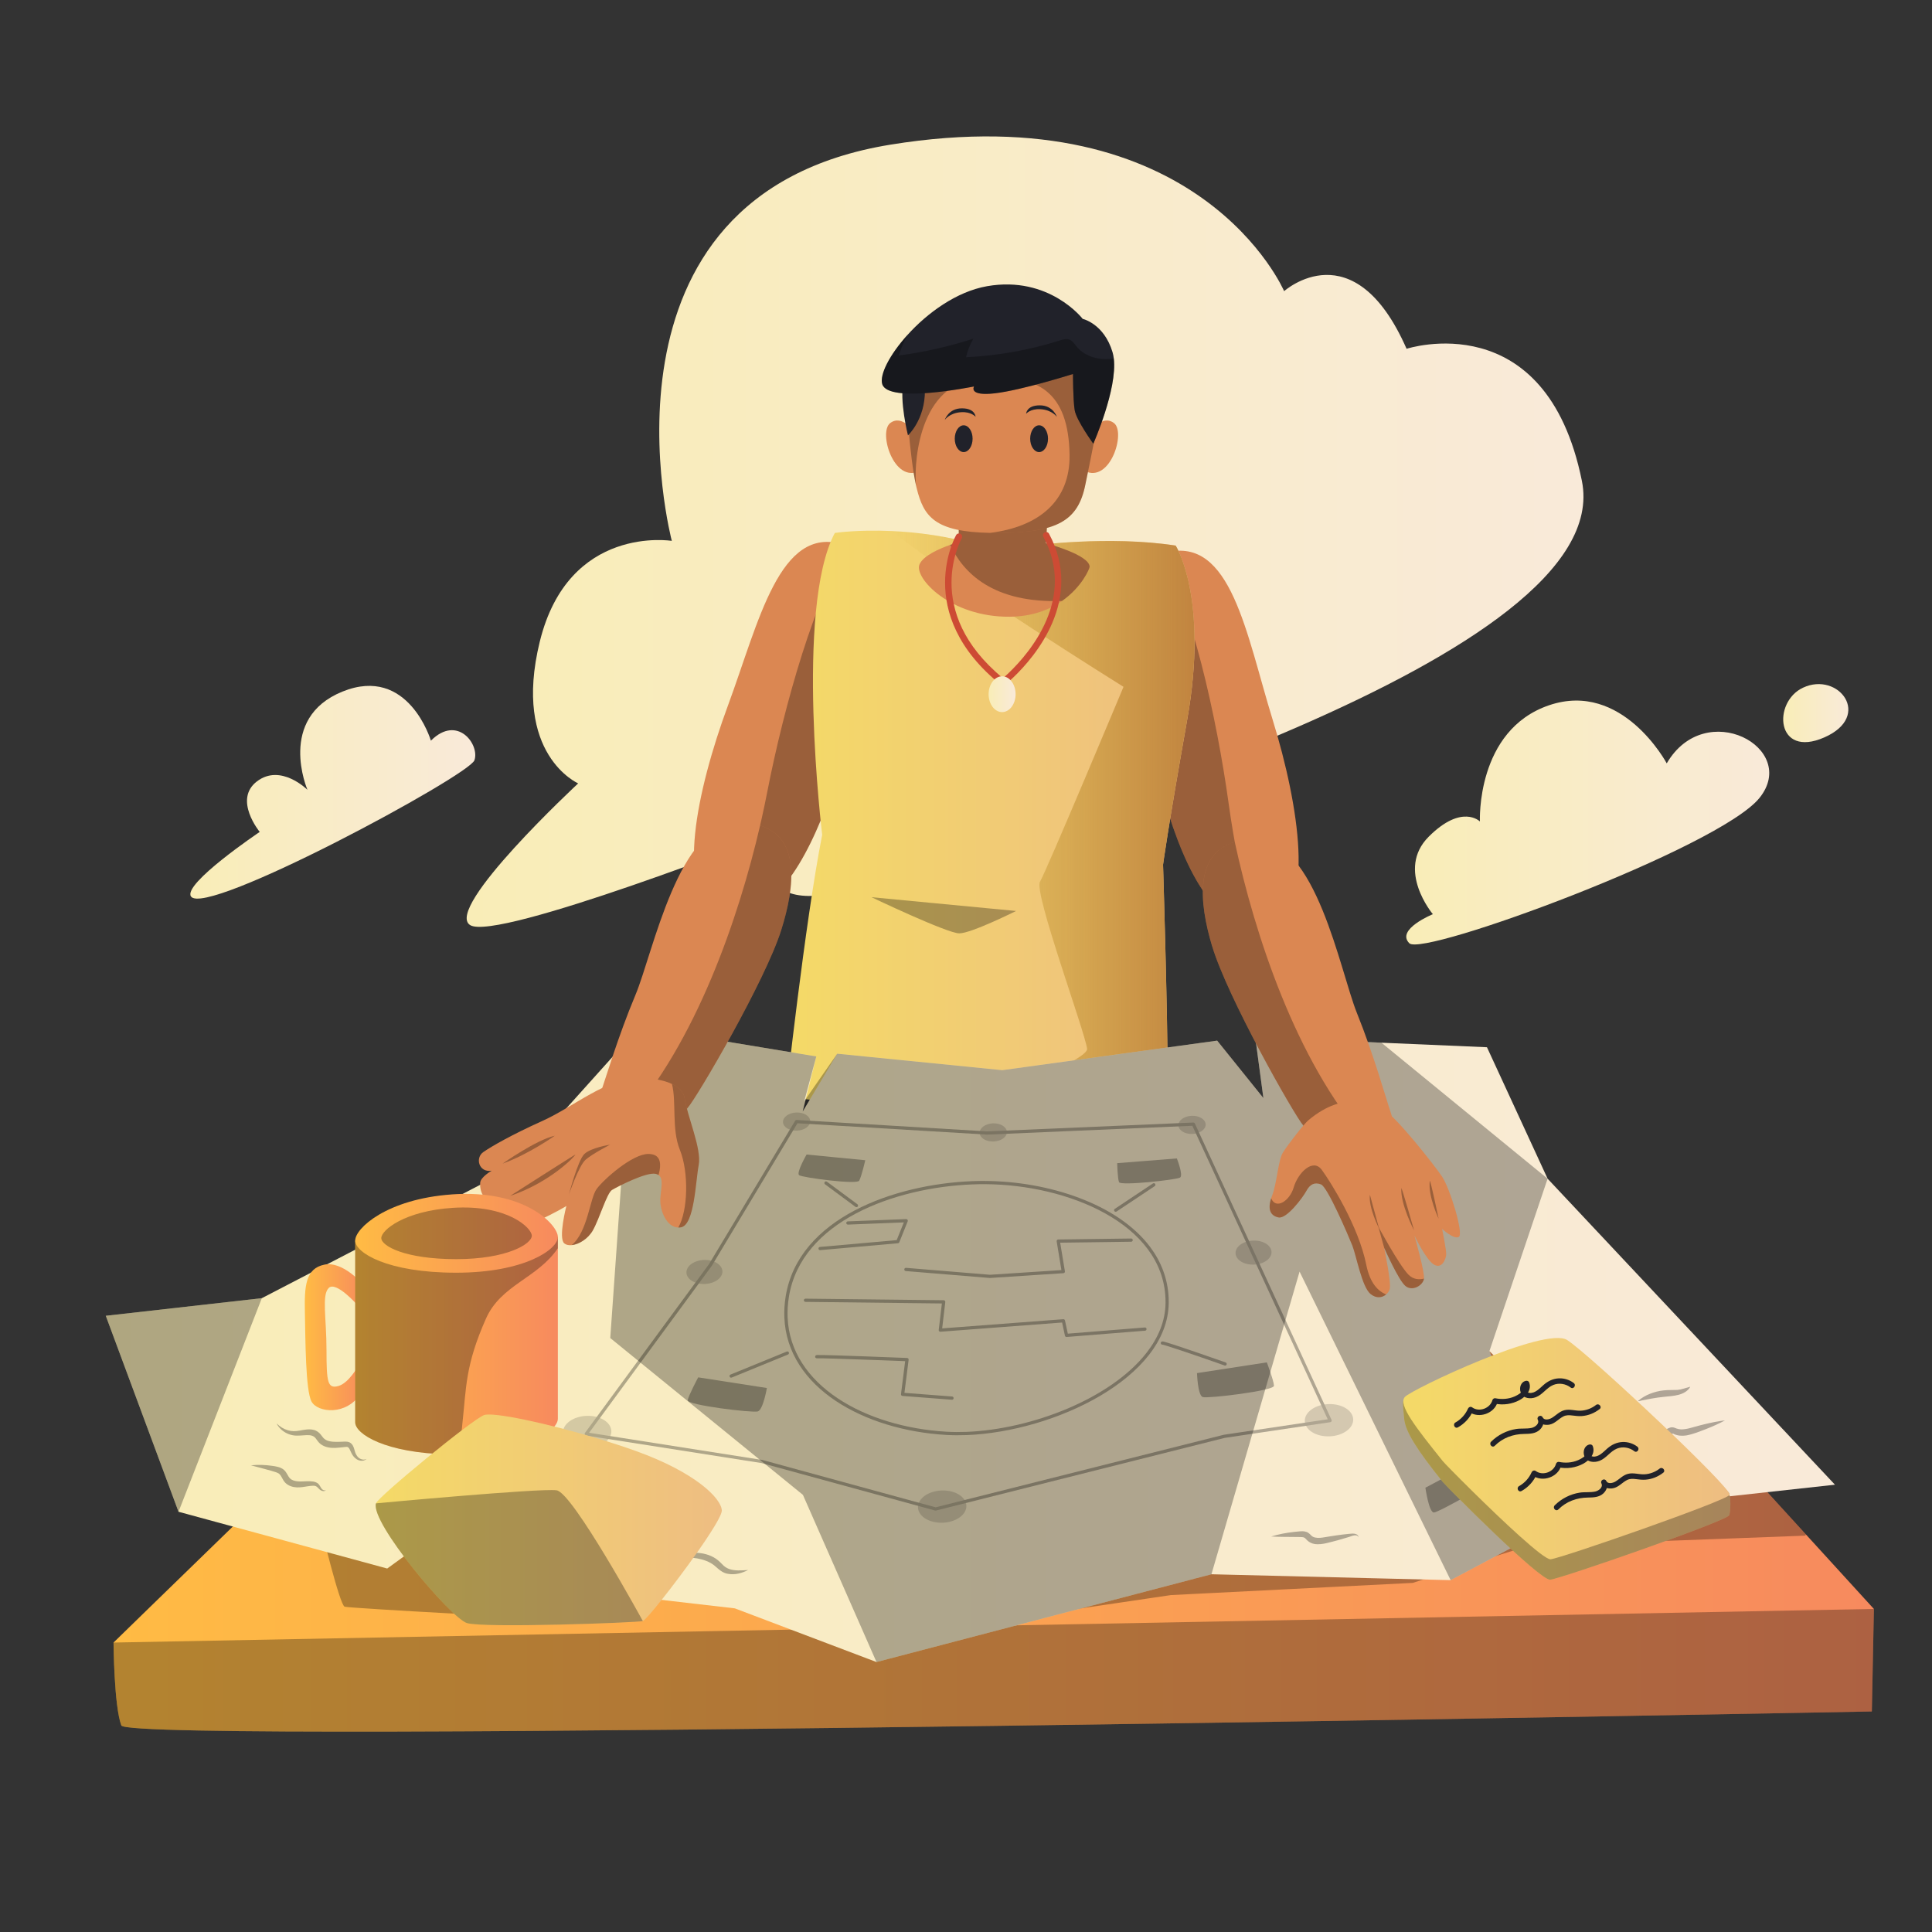 <svg xmlns="http://www.w3.org/2000/svg" fill="none" viewBox="0 0 600 600" height="600" width="600">
<rect x="0" y="0" width="600" height="600" fill="#333333" stroke="none"/>
<path fill="url(#paint0_linear_831_34861)" d="M208.637 167.971C208.637 167.971 180.297 60.591 276.497 44.931C372.697 29.271 398.797 90.421 398.797 90.421C398.797 90.421 420.427 71.031 436.827 108.321C436.827 108.321 480.077 94.151 491.267 149.331C502.457 204.511 319.007 255.971 273.517 273.121C228.027 290.271 239.957 258.951 239.957 258.951C239.957 258.951 154.197 292.511 145.997 287.291C137.797 282.071 179.557 243.291 179.557 243.291C179.557 243.291 159.047 234.341 167.627 199.291C176.577 162.751 208.637 167.971 208.637 167.971Z"></path>
<path fill="#DB8752" d="M258.483 245.37C249.613 270.52 239.882 283.27 228.562 283.27H228.553C226.803 283.27 225.033 282.97 223.202 282.36C209.543 277.81 216.372 245.37 226.042 219.19C235.722 193.02 242.073 162.92 261.893 169.11C262.533 169.31 263.133 169.55 263.693 169.83C279.323 177.69 268.363 217.36 258.483 245.37Z"></path>
<path fill="black" d="M258.483 245.37C249.613 270.52 239.882 283.27 228.562 283.27C232.972 269.8 236.153 256.84 238.243 246.13C243.473 219.19 253.573 183.59 263.693 169.83C279.323 177.69 268.363 217.36 258.483 245.37Z" opacity="0.3"></path>
<path fill="#DB8752" d="M361.429 247.92C368.899 273.52 377.909 286.79 389.219 287.41C390.969 287.51 392.749 287.3 394.609 286.8C408.499 283.01 403.469 250.24 395.249 223.57C387.029 196.91 382.339 166.5 362.209 171.59C361.559 171.75 360.949 171.96 360.369 172.21C344.329 179.2 353.089 219.41 361.409 247.92H361.429Z"></path>
<path fill="black" d="M361.432 247.919C368.902 273.519 377.912 286.789 389.222 287.409C385.562 273.719 383.102 260.599 381.602 249.789C377.862 222.599 369.742 186.499 360.392 172.199C344.352 179.189 353.112 219.399 361.432 247.909V247.919Z" opacity="0.3"></path>
<path fill="url(#paint1_linear_831_34861)" d="M368.677 223.611C362.677 257.411 361.197 268.521 361.197 268.521C361.197 268.521 362.617 314.501 362.617 334.471C362.617 334.471 335.177 346.941 307.727 347.651C303.247 347.771 298.667 347.401 294.137 346.701C270.887 343.131 244.047 340.811 244.047 340.811C244.047 340.811 249.987 286.351 255.337 259.261C255.337 259.261 246.777 189.041 259.257 165.511C259.257 165.511 266.277 164.441 276.907 164.921C284.637 165.261 294.287 166.431 304.517 169.441H320.557C320.557 169.441 344.447 166.231 365.117 169.441C365.117 169.441 375.457 185.481 368.677 223.611Z"></path>
<path fill="url(#paint2_linear_831_34861)" d="M368.676 223.61C362.676 257.41 361.196 268.52 361.196 268.52C361.196 268.52 362.616 314.5 362.616 334.47C362.616 334.47 335.176 346.94 307.726 347.65C303.246 347.77 298.666 347.4 294.136 346.7C313.986 338.83 337.996 328.8 337.606 325.71C336.946 320.39 320.976 277.16 322.976 273.83C324.976 270.51 348.916 213.3 348.916 213.3C348.916 213.3 297.776 181.45 276.906 164.92C284.636 165.26 294.286 166.43 304.516 169.44H320.556C320.556 169.44 344.446 166.23 365.116 169.44C365.116 169.44 375.456 185.48 368.676 223.61Z"></path>
<path fill="black" d="M270.641 278.631C270.641 278.631 294.171 289.861 297.911 289.861C301.651 289.861 315.551 282.911 315.551 282.911L270.641 278.631Z" opacity="0.3"></path>
<path fill="#DB8752" d="M338.392 176.03C338.392 176.58 336.012 182.3 329.822 186.63C325.992 189.31 320.702 191.46 313.612 191.53C295.082 191.71 283.852 179.42 285.542 175.32C286.692 172.54 291.882 170.34 295.112 169.21C296.652 168.67 297.752 168.37 297.752 168.37V156.43H325.552L324.842 168.72C324.842 168.72 338.392 172.29 338.392 176.03Z"></path>
<path fill="black" d="M338.389 176.03C338.389 176.58 336.009 182.3 329.819 186.63C308.239 187.41 299.029 177.72 295.109 169.21C296.649 168.67 297.749 168.37 297.749 168.37V156.43H325.549L324.839 168.72C324.839 168.72 338.389 172.29 338.389 176.03Z" opacity="0.3"></path>
<path fill="#DB8752" d="M284.028 134.24C284.028 134.24 280.198 128.54 276.458 131.39C272.718 134.24 277.618 150.19 285.548 146.27L284.038 134.24H284.028Z"></path>
<path fill="#DB8752" d="M338.387 134.24C338.387 134.24 342.217 128.54 345.957 131.39C349.697 134.24 344.797 150.19 336.867 146.27L338.377 134.24H338.387Z"></path>
<path fill="#DB8752" d="M337.081 150.43C334.821 161.83 328.291 165.51 309.401 165.51C308.731 165.51 308.081 165.5 307.451 165.49C290.251 165.17 286.861 160.44 284.681 151.61C284.641 151.45 284.601 151.29 284.561 151.12C284.551 151.1 284.551 151.08 284.551 151.06C282.391 141.69 281.361 122.27 281.361 122.27C281.241 112.52 286.471 98.27 308.451 96.72C330.431 95.18 340.641 105.16 341.241 117.51C341.831 129.87 339.341 139.02 337.081 150.43Z"></path>
<path fill="black" d="M337.081 150.43C334.821 161.83 328.291 165.51 309.401 165.51C308.731 165.51 308.081 165.5 307.451 165.49C322.531 163.63 332.381 155.65 332.161 141.27C331.861 121.93 322.641 115.38 302.991 117.76C284.371 120.02 283.781 146.49 284.551 151.06C282.391 141.69 281.361 122.27 281.361 122.27C281.241 112.52 286.471 98.27 308.451 96.72C330.431 95.18 340.641 105.16 341.241 117.51C341.831 129.87 339.341 139.02 337.081 150.43Z" opacity="0.3"></path>
<path fill="#21222A" d="M299.278 140.4C300.808 140.4 302.048 138.538 302.048 136.24C302.048 133.943 300.808 132.08 299.278 132.08C297.748 132.08 296.508 133.943 296.508 136.24C296.508 138.538 297.748 140.4 299.278 140.4Z"></path>
<path fill="#21222A" d="M293.398 130.431C293.398 130.431 294.528 126.811 298.718 126.811C302.908 126.811 302.968 129.431 302.968 129.431C302.968 129.431 301.668 127.821 298.498 128.011C294.848 128.231 293.398 130.421 293.398 130.421V130.431Z"></path>
<path fill="#21222A" d="M328.242 129.501C328.242 129.501 327.112 125.881 322.922 125.881C318.732 125.881 318.672 128.501 318.672 128.501C318.672 128.501 319.972 126.891 323.142 127.081C326.792 127.301 328.242 129.491 328.242 129.491V129.501Z"></path>
<path fill="#21222A" d="M322.7 140.4C324.23 140.4 325.47 138.538 325.47 136.24C325.47 133.943 324.23 132.08 322.7 132.08C321.17 132.08 319.93 133.943 319.93 136.24C319.93 138.538 321.17 140.4 322.7 140.4Z"></path>
<path fill="#21222A" d="M280.637 118.64C279.207 124.16 281.977 135.21 281.977 135.21C281.977 135.21 287.327 130.31 287.237 121.22C287.147 112.13 280.647 118.64 280.647 118.64H280.637Z"></path>
<path fill="#21222A" d="M339.542 137.8C339.542 137.8 334.292 130.58 333.752 127.38C333.222 124.17 333.222 116.15 333.222 116.15C333.222 116.15 317.242 121.2 308.922 122.15C300.932 123.06 302.372 120.25 302.492 120.02C301.822 120.15 275.872 125.4 273.992 119.3C273.102 116.39 276.272 110.18 281.762 104.09C287.922 97.24 297.022 90.55 306.542 88.88C325.852 85.5 336.252 99.04 336.252 99.04C336.252 99.04 342.842 100.47 345.512 109.38C345.692 109.99 345.822 110.64 345.902 111.34C347.052 120.85 339.542 137.8 339.542 137.8Z"></path>
<path fill="black" d="M339.542 137.8C339.542 137.8 334.292 130.58 333.752 127.38C333.222 124.17 333.222 116.15 333.222 116.15C333.222 116.15 317.242 121.2 308.922 122.15C300.932 123.06 302.372 120.25 302.492 120.02C301.822 120.15 275.872 125.4 273.992 119.3C273.102 116.39 276.272 110.18 281.762 104.09C280.702 106.12 279.822 108.23 279.122 110.41C286.972 109.37 294.742 107.61 302.282 105.18C301.232 106.97 300.462 108.92 300.022 110.94C309.882 110.47 319.692 108.72 329.102 105.74C330.082 105.43 331.142 105.11 332.102 105.46C333.072 105.82 333.672 106.78 334.322 107.59C337.032 110.9 341.612 112.01 345.902 111.34C347.052 120.85 339.542 137.8 339.542 137.8Z" opacity="0.3"></path>
<path fill="#CD4B34" d="M329.6 180.4C329.6 189.75 325.19 197.81 320.83 203.53C316.47 209.25 312.13 212.66 312.09 212.69C311.72 212.98 311.21 212.98 310.85 212.68C303.95 207.13 299.6 201.43 296.99 195.99C294.37 190.56 293.5 185.41 293.5 180.98C293.5 172.21 296.89 166.27 296.93 166.18C297.21 165.7 297.82 165.53 298.3 165.8C298.78 166.08 298.94 166.69 298.67 167.17L298.64 167.22L298.55 167.4C298.47 167.56 298.34 167.8 298.2 168.13C297.9 168.77 297.5 169.73 297.1 170.95C296.3 173.38 295.5 176.85 295.5 180.98C295.5 185.11 296.32 189.98 298.79 195.13C301.18 200.11 305.14 205.38 311.47 210.61C311.5 210.59 311.53 210.56 311.56 210.53C312.01 210.14 312.67 209.56 313.46 208.8C315.03 207.28 317.14 205.07 319.24 202.31C323.45 196.79 327.61 189.1 327.6 180.4C327.6 176.07 326.59 171.48 324.02 166.7C323.76 166.21 323.94 165.61 324.43 165.35C324.91 165.08 325.52 165.27 325.78 165.75C328.5 170.81 329.6 175.76 329.6 180.4Z"></path>
<path fill="url(#paint3_linear_831_34861)" d="M311.213 221.149C313.528 221.149 315.403 218.66 315.403 215.589C315.403 212.519 313.528 210.029 311.213 210.029C308.899 210.029 307.023 212.519 307.023 215.589C307.023 218.66 308.899 221.149 311.213 221.149Z"></path>
<path fill="url(#paint4_linear_831_34861)" d="M581.958 499.679L581.318 531.509C581.318 531.509 39.958 541.959 37.678 535.859C35.388 529.769 35.258 510.109 35.258 510.109C35.258 510.109 51.828 493.959 74.608 471.839C95.668 451.369 122.028 425.819 145.538 403.199C177.128 372.809 203.568 347.709 205.058 347.359L452.518 357.809L504.118 414.369L560.828 476.519L581.958 499.679Z"></path>
<path fill="black" d="M581.958 499.68L581.318 531.51C581.318 531.51 39.958 541.96 37.678 535.86C35.388 529.77 35.258 510.11 35.258 510.11L581.958 499.67V499.68Z" opacity="0.3"></path>
<path fill="black" d="M560.829 476.528C560.739 476.778 560.689 476.908 560.689 476.908C560.689 476.908 477.529 480.058 475.559 480.058C473.589 480.058 438.769 491.578 438.769 491.578L363.629 495.368L259.969 510.688C259.969 510.688 231.589 498.078 228.049 497.628C224.499 497.178 191.389 493.568 191.389 493.568C191.389 493.568 179.169 502.128 176.019 502.588C172.869 503.038 108.619 499.438 107.049 498.979C105.469 498.529 99.559 473.748 99.559 473.748C99.559 473.748 84.989 471.958 74.609 471.848C95.669 451.378 122.029 425.828 145.539 403.208C231.569 401.978 431.779 402.238 504.119 414.378L560.829 476.528Z" opacity="0.3"></path>
<path fill="url(#paint5_linear_831_34861)" d="M510.742 467.58L462.552 419.6L484.242 472.78L450.512 490.73L376.222 488.9L272.202 516.16L269.742 515.23L269.622 515.18H269.612L228.202 499.49L147.682 490.19L163.542 455.73L120.252 487.12L55.442 469.49L32.852 408.63L81.312 403.16L159.282 362.68L196.142 321.63L198.532 318.98L253.512 328.09L249.292 345.17L260.002 327.24L311.262 332.35L378.002 323.18L392.362 341.02L389.832 322.13L429.012 323.82L461.792 325.23L480.622 366.05L569.862 461.09L510.742 467.58Z"></path>
<path fill="black" d="M462.553 419.6L484.243 472.78L450.513 490.73L403.593 394.91L376.223 488.9L272.203 516.16L249.353 464.24L189.523 415.54L196.143 321.63L198.533 318.98L253.513 328.09L249.773 341.96L260.003 327.24L311.263 332.35L378.003 323.18L392.363 341.02L389.833 322.13L429.013 323.82L480.623 366.05L462.553 419.6Z" opacity="0.3"></path>
<path fill="black" d="M81.312 403.16L55.442 469.49L32.852 408.63L81.312 403.16Z" opacity="0.3"></path>
<g opacity="0.3">
<path fill="black" d="M182.061 445.331L181.981 445.821L236.521 454.371L290.421 469.111H290.671L380.341 446.551L413.141 441.671C413.301 441.651 413.431 441.551 413.511 441.411C413.581 441.271 413.591 441.111 413.521 440.961L371.061 348.901C370.981 348.721 370.791 348.601 370.581 348.611L306.541 351.361L247.401 347.821C247.211 347.811 247.041 347.901 246.941 348.061L220.201 392.571L181.661 445.021C181.561 445.161 181.531 445.341 181.601 445.511C181.671 445.671 181.811 445.791 181.981 445.811L182.061 445.321L182.461 445.621L221.021 393.151L221.051 393.111L247.651 348.841L306.521 352.361H306.571L370.301 349.621L412.341 440.771L380.181 445.561H380.131L290.561 468.111L236.761 453.401H236.711L182.141 444.831L182.061 445.321V445.331Z"></path>
<path fill="black" d="M306.089 367.25V366.75C304.719 366.75 303.319 366.76 301.899 366.82C289.799 367.3 276.359 370.16 265.399 375.93C254.449 381.69 245.969 390.42 243.999 402.6C243.639 404.86 243.499 407.04 243.589 409.14C244.019 420.09 250.279 428.88 259.549 435.06C268.829 441.25 281.139 444.89 293.829 445.63C295.899 445.75 298.029 445.76 300.219 445.68C313.879 445.14 329.449 440.68 341.679 433.48C347.789 429.88 353.069 425.59 356.849 420.74C360.629 415.89 362.899 410.47 362.959 404.64C362.959 404.15 362.959 403.67 362.939 403.19C362.699 397.17 360.619 391.87 357.239 387.33C352.169 380.52 344.199 375.42 335.099 372C325.999 368.57 315.749 366.82 306.099 366.76V367.26V367.76C318.819 367.84 332.609 370.9 343.279 376.86C348.619 379.84 353.179 383.54 356.449 387.93C359.719 392.33 361.719 397.42 361.949 403.23C361.969 403.69 361.979 404.16 361.969 404.63C361.919 410.2 359.749 415.4 356.069 420.12C350.559 427.2 341.649 433.16 331.579 437.43C321.509 441.7 310.289 444.28 300.189 444.68C298.039 444.76 295.929 444.75 293.899 444.63C281.359 443.9 269.199 440.3 260.119 434.23C251.029 428.16 245.019 419.67 244.599 409.1C244.519 407.07 244.649 404.95 244.999 402.76C246.899 390.98 255.099 382.51 265.879 376.82C276.649 371.14 289.979 368.3 301.949 367.83C303.349 367.77 304.739 367.75 306.099 367.76V367.26L306.089 367.25Z"></path>
<path fill="black" d="M263.35 380.31L280.69 379.63L278.48 385.13L254.64 387.25C254.36 387.27 254.16 387.52 254.19 387.79C254.21 388.07 254.46 388.27 254.73 388.24L278.87 386.1C279.06 386.08 279.22 385.96 279.29 385.79L281.9 379.28C281.96 379.12 281.94 378.94 281.84 378.81C281.74 378.68 281.58 378.59 281.41 378.6L263.3 379.31C263.02 379.32 262.81 379.55 262.82 379.83C262.83 380.11 263.06 380.32 263.34 380.31H263.35Z"></path>
<path fill="black" d="M281.307 394.739L307.407 396.889H307.477L330.257 395.399C330.397 395.399 330.527 395.319 330.617 395.209C330.707 395.099 330.737 394.959 330.717 394.819L329.247 385.919L351.297 385.629C351.577 385.629 351.797 385.399 351.787 385.119C351.787 384.839 351.557 384.619 351.277 384.629L328.647 384.929C328.497 384.929 328.367 384.999 328.267 385.109C328.177 385.219 328.137 385.369 328.157 385.509L329.627 394.439L307.437 395.889L281.377 393.739C281.097 393.719 280.857 393.919 280.837 394.199C280.817 394.479 281.017 394.719 281.297 394.739H281.307Z"></path>
<path fill="black" d="M250.148 404.311L292.508 404.801L291.528 413.031C291.508 413.181 291.558 413.331 291.668 413.431C291.768 413.541 291.918 413.591 292.068 413.581L329.848 410.721L330.728 414.821C330.778 415.061 331.008 415.231 331.258 415.211L355.608 413.261C355.888 413.241 356.088 413.001 356.068 412.721C356.048 412.441 355.808 412.241 355.528 412.261L331.618 414.181L330.738 410.081C330.688 409.841 330.458 409.671 330.208 409.691L292.598 412.541L293.568 404.361C293.588 404.221 293.538 404.081 293.448 403.971C293.358 403.861 293.218 403.801 293.078 403.801L250.158 403.311C249.878 403.311 249.658 403.531 249.648 403.801C249.648 404.081 249.868 404.301 250.138 404.311H250.148Z"></path>
<path fill="black" d="M253.802 421.82L253.682 421.49L253.742 421.84L253.812 421.82L253.692 421.49L253.752 421.84H253.882C254.512 421.81 256.602 421.86 259.332 421.94C263.432 422.06 269.012 422.26 273.572 422.43C275.852 422.52 277.872 422.59 279.322 422.65C280.772 422.71 281.652 422.74 281.652 422.74L281.672 422.24L281.172 422.18L279.812 432.96C279.792 433.1 279.832 433.23 279.922 433.34C280.012 433.45 280.132 433.51 280.272 433.52L295.612 434.7C295.892 434.72 296.132 434.52 296.152 434.24C296.172 433.96 295.972 433.72 295.692 433.7L280.882 432.56L282.182 422.3C282.202 422.16 282.162 422.02 282.072 421.91C281.982 421.8 281.852 421.74 281.712 421.73C281.712 421.73 275.432 421.48 268.812 421.24C265.502 421.12 262.112 421 259.372 420.92C256.632 420.84 254.572 420.8 253.852 420.82H253.672C253.612 420.84 253.582 420.83 253.472 420.87C253.212 420.97 253.082 421.26 253.182 421.51C253.282 421.77 253.572 421.9 253.822 421.8L253.802 421.82Z"></path>
<path fill="black" d="M308.582 354.502C310.916 354.41 312.759 353.074 312.697 351.517C312.636 349.961 310.694 348.774 308.36 348.866C306.025 348.959 304.183 350.295 304.244 351.851C304.305 353.407 306.248 354.594 308.582 354.502Z" opacity="0.5"></path>
<path fill="black" d="M247.504 351.133C249.838 351.041 251.681 349.704 251.619 348.148C251.558 346.592 249.616 345.405 247.281 345.497C244.947 345.589 243.104 346.926 243.166 348.482C243.227 350.038 245.169 351.225 247.504 351.133Z" opacity="0.5"></path>
<path fill="black" d="M370.308 352.158C372.643 352.066 374.485 350.73 374.424 349.174C374.363 347.617 372.42 346.431 370.086 346.523C367.752 346.615 365.909 347.951 365.971 349.507C366.032 351.063 367.974 352.25 370.308 352.158Z" opacity="0.5"></path>
<path fill="black" d="M389.442 392.734C392.527 392.612 394.962 390.845 394.881 388.786C394.8 386.728 392.233 385.158 389.148 385.28C386.063 385.401 383.628 387.169 383.71 389.227C383.791 391.286 386.357 392.856 389.442 392.734Z" opacity="0.5"></path>
<path fill="black" d="M218.911 398.744C221.996 398.622 224.431 396.854 224.35 394.796C224.268 392.738 221.702 391.168 218.617 391.289C215.532 391.411 213.097 393.178 213.178 395.237C213.26 397.295 215.826 398.865 218.911 398.744Z" opacity="0.5"></path>
<path fill="black" d="M412.933 446.069C417.083 445.905 420.358 443.531 420.249 440.767C420.14 438.002 416.688 435.893 412.538 436.057C408.388 436.221 405.112 438.595 405.221 441.36C405.33 444.124 408.783 446.233 412.933 446.069Z" opacity="0.5"></path>
<path fill="black" d="M292.8 472.895C296.95 472.732 300.226 470.358 300.117 467.593C300.007 464.828 296.555 462.719 292.405 462.883C288.255 463.047 284.979 465.421 285.088 468.186C285.197 470.951 288.65 473.059 292.8 472.895Z" opacity="0.5"></path>
<path fill="black" d="M182.542 449.722C186.692 449.558 189.968 447.184 189.859 444.419C189.75 441.654 186.297 439.546 182.147 439.709C177.997 439.873 174.721 442.247 174.83 445.012C174.939 447.777 178.392 449.885 182.542 449.722Z" opacity="0.5"></path>
</g>
<path fill="black" d="M464.092 450.631C464.092 450.631 466.242 455.621 466.302 457.181C466.362 458.741 446.882 469.661 445.322 469.721C443.762 469.781 442.672 462.021 442.672 462.021L464.082 450.641L464.092 450.631Z" opacity="0.3"></path>
<path fill="black" d="M393.422 423.09C393.422 423.09 395.592 428.8 395.652 430.36C395.712 431.92 375.092 434.38 373.522 433.87C371.952 433.36 371.742 426.43 371.742 426.43L393.422 423.1V423.09Z" opacity="0.3"></path>
<path fill="black" d="M216.833 427.75C216.833 427.75 213.853 433.33 213.573 434.85C213.293 436.37 233.683 438.83 235.343 438.33C237.003 437.83 238.163 431.06 238.163 431.06L216.833 427.75Z" opacity="0.3"></path>
<path fill="black" d="M268.716 360.311C268.716 360.311 267.556 365.401 266.826 366.681C266.096 367.961 249.136 365.701 248.176 364.961C247.216 364.221 250.496 358.551 250.496 358.551L268.706 360.321L268.716 360.311Z" opacity="0.3"></path>
<path fill="black" d="M346.953 361.232C346.953 361.232 347.063 365.942 347.523 367.132C347.983 368.322 365.373 366.392 366.473 365.712C367.573 365.032 365.483 359.762 365.483 359.762L346.953 361.232Z" opacity="0.3"></path>
<g opacity="0.3">
<path fill="black" d="M227.245 427.81L244.715 420.66C244.975 420.56 245.095 420.26 244.985 420.01C244.885 419.75 244.585 419.63 244.335 419.74L226.865 426.89C226.605 426.99 226.485 427.29 226.595 427.54C226.695 427.8 226.995 427.92 227.245 427.81Z"></path>
<path fill="black" d="M256.213 367.79L265.683 374.8C265.903 374.96 266.223 374.92 266.383 374.7C266.543 374.48 266.503 374.16 266.283 374L256.813 366.99C256.593 366.83 256.273 366.87 256.113 367.09C255.953 367.31 255.993 367.63 256.213 367.79Z"></path>
<path fill="black" d="M358.057 367.53L346.207 375.42C345.977 375.57 345.917 375.88 346.067 376.11C346.217 376.34 346.527 376.4 346.757 376.25L358.607 368.36C358.837 368.21 358.897 367.9 358.747 367.67C358.597 367.44 358.287 367.38 358.057 367.53Z"></path>
<path fill="black" d="M361.233 417.54L361.013 417.16L361.033 417.6C361.033 417.6 361.103 417.6 361.233 417.54L361.013 417.16L361.033 417.6V417.37L361.013 417.6H361.033C361.173 417.62 361.653 417.74 362.283 417.94C364.523 418.62 369.033 420.15 372.983 421.51C374.953 422.19 376.783 422.83 378.123 423.3C379.463 423.77 380.303 424.07 380.303 424.07C380.563 424.16 380.853 424.03 380.943 423.76C381.033 423.5 380.903 423.21 380.633 423.12C380.633 423.12 376.003 421.49 371.253 419.86C368.883 419.05 366.473 418.23 364.603 417.62C363.663 417.32 362.863 417.06 362.263 416.89C361.963 416.8 361.713 416.73 361.513 416.68C361.413 416.66 361.323 416.64 361.243 416.62C361.163 416.61 361.103 416.59 360.993 416.6C360.943 416.6 360.873 416.6 360.733 416.67C360.493 416.81 360.413 417.11 360.553 417.35C360.693 417.59 360.993 417.67 361.233 417.53V417.54Z"></path>
</g>
<g opacity="0.3">
<path fill="black" d="M85.942 442.09C86.912 443.07 88.072 443.79 89.312 444.15C90.562 444.55 91.772 444.53 93.072 444.28C93.732 444.17 94.412 444.02 95.142 443.95C95.872 443.88 96.672 443.86 97.512 444.09C98.352 444.29 99.182 444.94 99.642 445.56C100.132 446.19 100.422 446.63 100.832 446.92C101.622 447.56 102.832 447.76 104.122 447.77C104.762 447.79 105.432 447.77 106.122 447.74L107.162 447.7C107.532 447.7 108.012 447.7 108.522 447.93C109.022 448.15 109.372 448.57 109.582 448.94C109.792 449.32 109.922 449.69 110.012 450.03C110.192 450.72 110.352 451.28 110.672 451.82C110.972 452.36 111.392 452.81 111.952 453.07C112.512 453.33 113.212 453.41 113.832 453.09C113.332 453.59 112.522 453.76 111.782 453.6C111.022 453.46 110.362 452.96 109.862 452.39C109.372 451.82 109.032 451.08 108.772 450.48C108.512 449.87 108.192 449.41 107.912 449.37C107.692 449.29 106.902 449.42 106.242 449.48C105.562 449.55 104.862 449.63 104.132 449.66C102.712 449.7 101.022 449.56 99.602 448.5C98.902 447.97 98.442 447.22 98.102 446.77C97.752 446.3 97.432 446.08 96.942 445.89C95.982 445.53 94.622 445.75 93.232 445.82C92.532 445.86 91.772 445.88 91.022 445.75C90.282 445.62 89.572 445.38 88.922 445.05C87.622 444.38 86.542 443.34 85.922 442.09H85.942Z"></path>
<path fill="black" d="M77.971 455.07C80.171 454.82 82.401 454.92 84.591 455.24C85.141 455.32 85.671 455.39 86.271 455.55C86.851 455.7 87.501 455.93 88.081 456.4C88.671 456.88 89.001 457.49 89.271 457.96C89.541 458.45 89.771 458.84 90.031 459.09C90.531 459.64 91.411 459.94 92.351 460.03C93.281 460.16 94.351 460.02 95.471 460.01C96.041 460.01 96.611 460.01 97.211 460.1C97.791 460.18 98.561 460.42 99.001 460.97C99.421 461.48 99.601 461.99 99.901 462.35C100.191 462.69 100.701 463.03 101.211 462.76C101.041 462.99 100.721 463.1 100.411 463.08C100.101 463.06 99.811 462.95 99.541 462.78C99.011 462.42 98.691 461.93 98.321 461.68C97.991 461.43 97.621 461.4 97.121 461.41C96.631 461.43 96.121 461.49 95.601 461.57C94.561 461.74 93.451 461.95 92.211 461.92C91.011 461.86 89.641 461.52 88.601 460.49C88.091 459.96 87.811 459.37 87.561 458.91C87.311 458.43 87.091 458.08 86.841 457.84C86.351 457.32 85.291 457.09 84.261 456.77C82.201 456.18 80.101 455.65 77.961 455.08L77.971 455.07Z"></path>
<path fill="black" d="M208.883 483.5C210.883 482.82 212.953 482.33 215.123 482.24C217.283 482.15 219.573 482.51 221.593 483.62C222.593 484.15 223.533 484.99 224.203 485.72C224.893 486.46 225.533 486.92 226.403 487.25C228.133 487.88 230.253 487.73 232.353 487.58C230.473 488.51 228.323 489.21 225.983 488.75C224.823 488.57 223.693 487.81 222.903 487.09C222.103 486.36 221.463 485.82 220.623 485.36C218.983 484.46 217.063 483.98 215.083 483.78C213.093 483.58 211.003 483.62 208.883 483.49V483.5Z"></path>
<path fill="black" d="M394.805 477.169C397.095 476.459 399.445 476.029 401.815 475.759C402.405 475.689 403.005 475.619 403.595 475.579C404.185 475.539 404.895 475.469 405.725 475.749C406.135 475.879 406.535 476.189 406.785 476.429C407.045 476.679 407.225 476.889 407.375 477.009C407.685 477.259 408.055 477.429 408.515 477.509C409.415 477.709 410.525 477.559 411.645 477.359C412.805 477.179 413.975 476.959 415.145 476.809C416.315 476.639 417.495 476.499 418.675 476.379C419.275 476.359 419.835 476.219 420.515 476.289C420.835 476.329 421.155 476.419 421.445 476.589C421.735 476.759 421.925 477.129 421.825 477.419C421.805 477.099 421.575 476.919 421.315 476.859C421.065 476.789 420.785 476.789 420.515 476.839C420.015 476.919 419.435 477.169 418.875 477.339C417.745 477.689 416.605 478.029 415.465 478.339C414.325 478.669 413.175 478.919 412.025 479.219C410.845 479.479 409.565 479.729 408.125 479.479C407.415 479.339 406.685 479.009 406.095 478.489C405.795 478.229 405.605 477.979 405.435 477.819C405.265 477.649 405.185 477.589 405.035 477.519C404.745 477.369 404.245 477.339 403.665 477.339L401.905 477.319C399.555 477.299 397.205 477.299 394.805 477.179V477.169Z"></path>
<path fill="black" d="M511.57 447.26C513.86 446.29 516.14 445.33 518.43 444.36C518.7 444.25 518.98 444.13 519.27 444.14C519.6 444.15 519.9 444.33 520.2 444.46C522.14 445.32 524.39 444.69 526.41 444.05C529.5 443.07 532.59 442.09 535.68 441.1"></path>
<path fill="black" d="M511.57 447.259C513.36 446.049 515.23 445.029 517.12 444.069L517.83 443.709C518.07 443.599 518.29 443.469 518.67 443.349C519.03 443.209 519.64 443.239 519.98 443.379C520.35 443.499 520.55 443.619 520.75 443.669C521.54 443.949 522.45 443.969 523.39 443.809C524.34 443.679 525.31 443.389 526.32 443.099C527.35 442.829 528.36 442.529 529.4 442.299C531.46 441.799 533.55 441.359 535.69 441.119C533.8 442.159 531.84 443.009 529.87 443.789C527.87 444.539 525.99 445.369 523.68 445.789C522.54 445.949 521.25 445.939 520.06 445.439C519.75 445.319 519.5 445.159 519.37 445.099C519.22 445.039 519.27 445.039 519.12 445.049C518.99 445.069 518.73 445.179 518.48 445.259L517.73 445.519C515.72 446.209 513.69 446.829 511.57 447.279V447.259Z"></path>
<path fill="black" d="M508.633 435.16C511.373 433.8 514.373 432.97 517.413 432.74C520.073 432.54 523.103 432.63 524.913 430.68"></path>
<path fill="black" d="M508.627 435.16C509.727 434.15 511.027 433.41 512.397 432.86C513.777 432.31 515.227 431.94 516.717 431.79C518.217 431.64 519.617 431.71 520.967 431.65C522.317 431.58 523.617 431.43 524.907 430.67C524.227 432.04 522.647 432.84 521.207 433.19C519.737 433.56 518.267 433.64 516.917 433.78C515.557 433.92 514.197 434.11 512.827 434.35L508.617 435.15L508.627 435.16Z"></path>
</g>
<path fill="url(#paint6_linear_831_34861)" d="M59.3 278.39C63.739 285.06 145.59 240.91 147.33 236.12C149.07 231.33 142.1 221.74 133.82 230.02C133.82 230.02 126.85 206.49 106.37 214.77C85.889 223.05 95.48 245.28 95.48 245.28C95.48 245.28 87.2 237 79.79 242.67C72.379 248.34 80.659 258.359 80.659 258.359C80.659 258.359 56.69 274.48 59.309 278.41L59.3 278.39Z"></path>
<path fill="url(#paint7_linear_831_34861)" d="M459.599 255.109C459.599 255.109 454.009 249.519 443.699 259.839C433.389 270.159 444.989 283.909 444.989 283.909C444.989 283.909 433.389 288.639 437.679 292.939C441.969 297.239 533.949 263.279 546.419 247.809C558.889 232.339 529.659 216.439 517.619 237.069C517.619 237.069 503.869 211.279 481.089 219.019C458.309 226.759 459.599 255.119 459.599 255.119V255.109Z"></path>
<path fill="url(#paint8_linear_831_34861)" d="M559.939 213.569C550.399 218.019 551.479 235.629 566.559 229.009C581.639 222.389 570.969 208.419 559.939 213.569Z"></path>
<path fill="#DB8752" d="M242.617 288.84C237.627 304.68 216.447 340.83 213.527 344.1C210.597 347.37 208.017 352.02 198.377 352.88C195.607 353.13 193.297 352.57 191.447 351.52C186.847 348.94 185.097 343.41 186.327 339.97C188.047 335.15 191.837 322.12 197.347 308.98C202.857 295.84 210.767 255.1 229.707 255.44C232.147 255.48 234.247 255.8 236.057 256.37C248.397 260.17 246.967 275.03 242.617 288.84Z"></path>
<path fill="black" d="M242.615 288.839C237.625 304.679 216.445 340.829 213.525 344.099C210.595 347.369 208.015 352.019 198.375 352.879C195.605 353.129 193.295 352.569 191.445 351.519C192.335 350.429 193.255 349.359 194.215 348.289C216.115 323.879 229.395 285.099 236.055 256.369C248.395 260.169 246.965 275.029 242.615 288.839Z" opacity="0.3"></path>
<path fill="#DB8752" d="M216.991 361.8C216.021 366.8 215.701 380.34 211.511 381.15C211.211 381.21 210.921 381.23 210.651 381.22C206.991 381.14 204.911 375.89 205.061 372.44C205.201 369.21 206.201 366.09 204.521 364.92C204.281 364.75 203.981 364.62 203.611 364.54C200.711 363.9 191.681 368.57 190.071 369.54C188.461 370.51 186.201 378.41 184.111 382.11C182.621 384.74 179.761 386.48 177.531 386.69C176.611 386.78 175.801 386.61 175.241 386.14C173.311 384.53 175.891 374.54 175.891 374.54C175.891 374.54 160.421 383.89 156.391 380.66C152.361 377.44 156.391 373.57 156.391 373.57C149.461 374.38 148.971 369.06 149.131 367.28C149.291 365.51 152.681 363.58 152.681 363.58C148.651 364.22 147.521 359.55 150.101 357.78C152.681 356 158.801 352.46 168.471 348.1C178.151 343.75 188.461 334.73 198.611 334.73C200.991 334.73 205.421 335.09 208.691 336.64C210.741 337.61 212.331 339.05 212.641 341.17C213.441 346.65 217.961 356.81 216.991 361.8Z"></path>
<path fill="black" d="M156.078 361.371C156.078 361.371 166.588 353.951 172.308 352.711C172.308 352.711 163.958 358.591 156.078 361.371Z" opacity="0.3"></path>
<path fill="black" d="M158.398 371.42C158.398 371.42 178.188 358.74 178.648 358.59C179.108 358.44 171.538 366.94 158.398 371.42Z" opacity="0.3"></path>
<path fill="black" d="M176.643 371.11C176.643 371.11 179.423 360.44 181.433 358.43C183.443 356.42 189.473 355.49 189.473 355.49C189.473 355.49 184.063 358.27 181.893 360.13C179.723 361.99 176.633 371.11 176.633 371.11H176.643Z" opacity="0.3"></path>
<path fill="black" d="M204.521 364.921C204.281 364.751 203.981 364.621 203.611 364.541C200.711 363.901 191.681 368.571 190.071 369.541C188.461 370.511 186.201 378.411 184.111 382.111C182.621 384.741 179.761 386.481 177.531 386.691C182.561 382.531 183.161 372.091 185.321 369.211C187.641 366.111 196.421 358.371 201.331 358.371C205.161 358.371 205.531 361.211 204.521 364.921Z" opacity="0.3"></path>
<path fill="black" d="M216.988 361.801C216.018 366.801 215.697 380.341 211.507 381.151C211.207 381.211 210.917 381.231 210.647 381.221C213.687 375.991 213.947 364.001 211.137 357.081C208.537 350.681 210.117 342.261 208.688 336.641C210.737 337.611 212.327 339.051 212.637 341.171C213.437 346.651 217.958 356.811 216.988 361.801Z" opacity="0.3"></path>
<path fill="#DB8752" d="M376.448 293.861C381.208 309.771 401.878 346.221 404.748 349.531C407.628 352.841 410.148 357.531 419.768 358.521C422.538 358.811 424.848 358.281 426.718 357.261C431.358 354.751 433.178 349.241 431.998 345.781C430.348 340.941 426.738 327.851 421.418 314.641C416.098 301.421 408.768 260.571 389.818 260.651C387.378 260.651 385.278 260.951 383.458 261.491C371.068 265.111 372.288 279.991 376.438 293.861H376.448Z"></path>
<path fill="black" d="M376.446 293.86C381.206 309.77 401.876 346.22 404.746 349.53C407.626 352.84 410.146 357.53 419.766 358.52C422.536 358.81 424.846 358.28 426.716 357.26C425.846 356.16 424.936 355.07 423.996 353.99C402.446 329.27 389.716 290.31 383.466 261.48C371.076 265.1 372.296 279.98 376.446 293.85V293.86Z" opacity="0.3"></path>
<path fill="#DB8752" d="M453.077 384.11C451.567 385.07 447.857 381.641 447.857 381.641C447.857 381.641 449.277 388.51 449.127 389.77C448.967 391.02 447.867 394.16 445.367 392.75C442.947 391.39 439.507 384.19 439.257 383.68C439.437 384.32 442.467 394.96 442.227 397.08V397.141C441.917 399.171 438.617 401.21 436.427 399.33C434.307 397.52 430.147 388.12 429.847 387.46C429.997 388.18 432.177 398.61 431.567 400.43C431.377 401 430.997 401.56 430.477 402C429.307 403 427.457 403.36 425.607 401.84C422.947 399.64 421.217 389.92 419.967 386.79C418.707 383.65 412.287 368.6 410.247 367.82C408.207 367.04 406.797 367.82 405.697 369.86C404.597 371.9 399.637 378.55 397.107 378.09C394.727 377.65 393.567 375.801 394.767 372.141C394.837 371.911 394.927 371.66 395.027 371.41C396.647 367.26 396.877 360.35 398.487 357.82C400.097 355.28 404.977 349.04 406.317 347.91C417.827 338.24 426.697 343.021 430.127 344.951C433.567 346.871 445.387 361.711 447.857 365.421C450.337 369.131 454.597 383.15 453.077 384.11Z"></path>
<path fill="black" d="M430.477 402.001C429.307 403.001 427.457 403.361 425.607 401.841C422.947 399.641 421.217 389.921 419.967 386.791C418.707 383.651 412.287 368.601 410.247 367.821C408.207 367.041 406.797 367.821 405.697 369.861C404.597 371.901 399.637 378.551 397.107 378.091C394.727 377.651 393.567 375.801 394.767 372.141C396.277 375.811 400.577 372.871 401.757 368.801C403.077 364.231 407.747 359.551 410.497 363.311C413.237 367.071 421.907 380.801 424.307 392.791C425.467 398.621 428.087 401.051 430.477 402.001Z" opacity="0.3"></path>
<path fill="black" d="M442.225 397.081V397.141C441.915 399.171 438.615 401.211 436.425 399.331C434.305 397.521 430.145 388.121 429.845 387.461V387.421L428.055 380.951C428.055 380.951 434.345 392.641 437.345 395.791C438.895 397.431 440.775 397.441 442.225 397.081Z" opacity="0.3"></path>
<path fill="black" d="M444.035 366.771C444.145 365.911 446.775 378.461 446.775 378.461C446.775 378.461 443.425 371.451 444.035 366.771Z" opacity="0.3"></path>
<path fill="black" d="M435.196 369.011C435.236 368.331 439.156 382.121 439.156 382.121C439.156 382.121 434.886 373.991 435.196 369.011Z" opacity="0.3"></path>
<path fill="black" d="M425.434 371.041L428.284 381.511C428.284 381.511 424.934 375.001 425.434 371.041Z" opacity="0.3"></path>
<path fill="url(#paint9_linear_831_34861)" d="M448.011 460.168C449.201 461.648 478.181 490.888 481.441 490.588C484.701 490.288 536.061 472.418 537.041 470.568C537.191 470.278 537.781 466.118 536.941 463.628C527.461 453.108 492.331 426.158 486.581 422.498C480.151 418.408 441.841 431.148 435.821 435.138C435.461 435.378 436.101 440.758 436.121 440.948C436.641 444.688 439.691 449.808 448.001 460.168H448.011Z"></path>
<path fill="black" d="M448.011 460.168C449.201 461.648 478.181 490.888 481.441 490.588C484.701 490.288 536.061 472.418 537.041 470.568C537.191 470.278 537.781 466.118 536.941 463.628C527.461 453.108 492.331 426.158 486.581 422.498C480.151 418.408 441.841 431.148 435.821 435.138C435.461 435.378 436.101 440.758 436.121 440.948C436.641 444.688 439.691 449.808 448.001 460.168H448.011Z" opacity="0.3"></path>
<path fill="url(#paint10_linear_831_34861)" d="M537.151 464.229C536.181 466.079 484.821 483.949 481.551 484.249C479.421 484.439 466.281 471.999 457.111 462.949C452.261 458.169 448.531 454.329 448.111 453.819C439.811 443.459 434.101 436.259 436.291 433.839C438.481 431.429 479.871 411.819 486.681 416.149C490.161 418.359 503.521 430.389 515.621 441.869C527.191 452.839 537.611 463.309 537.141 464.209L537.151 464.229Z"></path>
<path fill="#21222A" d="M472.529 463.049C474.659 461.849 476.279 460.049 477.269 457.819C476.839 457.959 476.419 458.099 475.989 458.239C479.009 460.439 483.899 458.759 484.859 455.119C484.569 455.309 484.279 455.499 483.989 455.679C486.589 456.229 489.369 455.829 491.709 454.559C493.669 453.489 495.569 451.419 494.629 449.049C494.489 448.699 494.049 448.529 493.709 448.589C492.019 448.879 491.479 450.819 492.049 452.259C492.789 454.139 495.079 454.309 496.739 453.679C498.859 452.869 500.069 450.729 502.149 449.879C503.949 449.149 506.039 449.509 507.559 450.689C508.419 451.359 509.369 449.949 508.509 449.289C507.199 448.279 505.539 447.759 503.889 447.829C502.049 447.909 500.509 448.669 499.129 449.869C497.919 450.919 496.469 452.599 494.669 452.339C494.069 452.249 493.619 451.929 493.529 451.309C493.469 450.889 493.549 450.349 494.029 450.269C493.719 450.119 493.419 449.969 493.109 449.809C493.789 451.529 491.299 452.949 490.069 453.479C488.189 454.279 486.109 454.419 484.119 453.999C483.779 453.929 483.339 454.239 483.249 454.559C482.559 457.159 479.119 458.429 476.929 456.829C476.459 456.489 475.869 456.769 475.649 457.249C474.849 459.059 473.479 460.559 471.759 461.529C470.809 462.059 471.559 463.589 472.509 463.049H472.529Z"></path>
<path fill="#21222A" d="M483.94 468.789C486.45 466.279 489.66 465.119 493.17 465.079C494.82 465.059 496.63 464.999 497.91 463.819C498.99 462.819 499.55 461.269 498.84 459.909C498.34 458.939 496.89 459.659 497.32 460.659C497.93 462.059 499.52 462.459 500.91 462.199C502.68 461.879 503.75 460.419 505.28 459.639C506.18 459.179 507.12 459.239 508.09 459.359C509.07 459.479 510.02 459.599 511.01 459.529C513.04 459.389 514.94 458.599 516.54 457.359C517.4 456.689 516.28 455.409 515.42 456.079C514.07 457.139 512.4 457.779 510.68 457.859C508.97 457.939 507.27 457.279 505.57 457.719C504.03 458.119 503 459.319 501.68 460.109C500.89 460.579 499.32 460.989 498.84 459.899C498.33 460.149 497.83 460.399 497.32 460.649C497.97 461.909 496.47 462.979 495.4 463.209C493.83 463.549 492.19 463.299 490.61 463.549C487.68 463.999 484.92 465.409 482.83 467.499C482.06 468.269 483.17 469.549 483.95 468.779L483.94 468.789Z"></path>
<path fill="#21222A" d="M452.772 443.279C454.902 442.079 456.522 440.279 457.512 438.049C457.082 438.189 456.662 438.329 456.232 438.469C459.252 440.669 464.142 438.989 465.102 435.349C464.812 435.539 464.522 435.729 464.232 435.909C466.832 436.459 469.612 436.059 471.952 434.789C473.912 433.719 475.812 431.649 474.872 429.279C474.732 428.929 474.292 428.759 473.952 428.819C472.262 429.109 471.722 431.049 472.292 432.489C473.032 434.369 475.322 434.539 476.982 433.909C479.102 433.099 480.312 430.959 482.392 430.109C484.192 429.379 486.282 429.739 487.802 430.919C488.662 431.589 489.612 430.179 488.752 429.519C487.442 428.509 485.782 427.989 484.132 428.059C482.292 428.139 480.752 428.899 479.372 430.099C478.162 431.149 476.712 432.829 474.912 432.569C474.312 432.479 473.862 432.159 473.772 431.539C473.712 431.119 473.792 430.579 474.272 430.499C473.962 430.349 473.662 430.199 473.352 430.039C474.032 431.759 471.542 433.179 470.312 433.709C468.432 434.509 466.352 434.649 464.362 434.229C464.022 434.159 463.582 434.469 463.492 434.789C462.802 437.389 459.362 438.659 457.172 437.059C456.702 436.719 456.112 436.999 455.892 437.479C455.092 439.289 453.722 440.789 452.002 441.759C451.052 442.289 451.802 443.819 452.752 443.279H452.772Z"></path>
<path fill="#21222A" d="M464.183 449.029C466.693 446.519 469.903 445.359 473.413 445.319C475.063 445.299 476.873 445.239 478.153 444.059C479.233 443.059 479.793 441.509 479.083 440.149C478.583 439.179 477.133 439.899 477.563 440.899C478.173 442.299 479.763 442.699 481.153 442.439C482.923 442.119 483.993 440.659 485.523 439.879C486.423 439.419 487.363 439.479 488.333 439.599C489.313 439.719 490.263 439.839 491.253 439.769C493.283 439.629 495.183 438.839 496.783 437.599C497.643 436.929 496.523 435.649 495.663 436.319C494.313 437.379 492.643 438.019 490.923 438.099C489.213 438.179 487.513 437.519 485.813 437.959C484.273 438.359 483.243 439.559 481.923 440.349C481.133 440.819 479.563 441.229 479.083 440.139C478.573 440.389 478.073 440.639 477.563 440.889C478.213 442.149 476.713 443.219 475.643 443.449C474.073 443.789 472.433 443.539 470.853 443.789C467.923 444.239 465.163 445.649 463.073 447.739C462.303 448.509 463.413 449.789 464.193 449.019L464.183 449.029Z"></path>
<path fill="url(#paint11_linear_831_34861)" d="M112.767 398.951C112.767 398.951 106.567 391.551 100.717 392.751C94.867 393.951 94.517 399.461 94.687 407.561C94.857 415.661 94.857 431.831 96.757 435.281C98.657 438.731 107.607 439.761 112.077 432.701C116.547 425.641 111.217 424.261 111.217 424.261C111.217 424.261 108.287 429.601 105.017 430.461C101.747 431.321 101.397 429.251 101.397 419.271C101.397 409.291 99.847 402.231 102.087 399.991C104.327 397.751 110.867 405.151 110.867 405.151L112.757 398.951H112.767Z"></path>
<path fill="url(#paint12_linear_831_34861)" d="M173.245 384.18V440.62C173.245 444.33 163.355 451.44 142.785 451.69H142.735C142.375 451.7 142.005 451.7 141.645 451.7C141.265 451.7 140.885 451.7 140.505 451.69C140.135 451.69 139.765 451.69 139.405 451.67C119.595 451.26 110.305 445.34 110.305 441.7V385.26L173.245 384.18Z"></path>
<path fill="black" d="M173.245 384.18V387.65C166.885 397.05 155.625 398.93 150.925 409.5C144.425 424.13 144.825 431.05 143.605 442.03C143.315 444.64 143.095 448.06 142.735 451.69C142.375 451.7 142.005 451.7 141.645 451.7C141.265 451.7 140.885 451.7 140.505 451.69C140.135 451.69 139.765 451.69 139.405 451.67C119.595 451.26 110.305 445.34 110.305 441.7V385.26L173.245 384.18Z" opacity="0.3"></path>
<path fill="url(#paint13_linear_831_34861)" d="M140.285 370.94C120.075 372.38 110.305 381.48 110.305 385.26C110.305 389.04 120.295 395.25 141.645 395.25C162.995 395.25 173.255 387.96 173.255 384.17C173.255 380.38 162.985 369.31 140.295 370.93L140.285 370.94Z"></path>
<path fill="black" d="M140.674 375.101C125.674 376.051 118.414 382.011 118.414 384.491C118.414 386.971 125.834 391.041 141.684 391.041C157.534 391.041 165.154 386.261 165.154 383.781C165.154 381.301 157.534 374.041 140.684 375.101H140.674Z" opacity="0.3"></path>
<path fill="url(#paint14_linear_831_34861)" d="M224.159 469.109C224.209 470.619 220.719 476.149 216.339 482.359C209.579 491.949 200.719 503.119 199.639 503.429C197.849 503.949 150.009 505.669 144.979 504.049C139.949 502.419 114.939 472.819 116.759 466.879C117.369 464.889 146.769 440.719 150.339 439.459C151.029 439.219 152.529 439.239 154.629 439.479C163.409 440.489 182.729 445.329 197.519 450.639C215.829 457.209 224.029 465.279 224.169 469.109H224.159Z"></path>
<path fill="black" d="M199.639 503.43C197.849 503.95 150.009 505.67 144.979 504.05C139.949 502.42 114.939 472.82 116.759 466.88C116.759 466.88 167.879 462.1 172.869 462.83C177.869 463.55 199.639 503.43 199.639 503.43Z" opacity="0.3"></path>
<defs>
<linearGradient gradientUnits="userSpaceOnUse" y2="165.101" x2="491.757" y1="165.101" x1="144.927" id="paint0_linear_831_34861">
<stop stop-color="#F9EDB7"></stop>
<stop stop-color="#F9EAD9" offset="1"></stop>
</linearGradient>
<linearGradient gradientUnits="userSpaceOnUse" y2="256.231" x2="370.977" y1="256.231" x1="244.047" id="paint1_linear_831_34861">
<stop stop-color="#F4DA67"></stop>
<stop stop-color="#EEBD82" offset="1"></stop>
</linearGradient>
<linearGradient gradientUnits="userSpaceOnUse" y2="256.3" x2="370.976" y1="256.3" x1="276.906" id="paint2_linear_831_34861">
<stop stop-opacity="0" stop-color="#C9AA2A"></stop>
<stop stop-color="#C1843F" offset="1"></stop>
</linearGradient>
<linearGradient gradientUnits="userSpaceOnUse" y2="215.589" x2="315.403" y1="215.589" x1="307.023" id="paint3_linear_831_34861">
<stop stop-color="#F9EDB7"></stop>
<stop stop-color="#F9EAD9" offset="1"></stop>
</linearGradient>
<linearGradient gradientUnits="userSpaceOnUse" y2="442.579" x2="581.958" y1="442.579" x1="35.258" id="paint4_linear_831_34861">
<stop stop-color="#FFBB44"></stop>
<stop stop-color="#F78A5E" offset="1"></stop>
</linearGradient>
<linearGradient gradientUnits="userSpaceOnUse" y2="417.57" x2="569.862" y1="417.57" x1="32.852" id="paint5_linear_831_34861">
<stop stop-color="#F9EDB7"></stop>
<stop stop-color="#F9EAD9" offset="1"></stop>
</linearGradient>
<linearGradient gradientUnits="userSpaceOnUse" y2="246.03" x2="147.6" y1="246.03" x1="59.099" id="paint6_linear_831_34861">
<stop stop-color="#F9EDB7"></stop>
<stop stop-color="#F9EAD9" offset="1"></stop>
</linearGradient>
<linearGradient gradientUnits="userSpaceOnUse" y2="255.439" x2="549.449" y1="255.439" x1="436.729" id="paint7_linear_831_34861">
<stop stop-color="#F9EDB7"></stop>
<stop stop-color="#F9EAD9" offset="1"></stop>
</linearGradient>
<linearGradient gradientUnits="userSpaceOnUse" y2="221.469" x2="574.019" y1="221.469" x1="553.789" id="paint8_linear_831_34861">
<stop stop-color="#F9EDB7"></stop>
<stop stop-color="#F9EAD9" offset="1"></stop>
</linearGradient>
<linearGradient gradientUnits="userSpaceOnUse" y2="456.148" x2="537.391" y1="456.148" x1="435.721" id="paint9_linear_831_34861">
<stop stop-color="#F4DA67"></stop>
<stop stop-color="#EEBD82" offset="1"></stop>
</linearGradient>
<linearGradient gradientUnits="userSpaceOnUse" y2="449.899" x2="537.171" y1="449.899" x1="435.831" id="paint10_linear_831_34861">
<stop stop-color="#F4DA67"></stop>
<stop stop-color="#EEBD82" offset="1"></stop>
</linearGradient>
<linearGradient gradientUnits="userSpaceOnUse" y2="415.281" x2="113.867" y1="415.281" x1="94.657" id="paint11_linear_831_34861">
<stop stop-color="#FFBB44"></stop>
<stop stop-color="#F78A5E" offset="1"></stop>
</linearGradient>
<linearGradient gradientUnits="userSpaceOnUse" y2="417.94" x2="173.245" y1="417.94" x1="110.305" id="paint12_linear_831_34861">
<stop stop-color="#FFBB44"></stop>
<stop stop-color="#F78A5E" offset="1"></stop>
</linearGradient>
<linearGradient gradientUnits="userSpaceOnUse" y2="383.01" x2="173.245" y1="383.01" x1="110.305" id="paint13_linear_831_34861">
<stop stop-color="#FFBB44"></stop>
<stop stop-color="#F78A5E" offset="1"></stop>
</linearGradient>
<linearGradient gradientUnits="userSpaceOnUse" y2="472.009" x2="224.159" y1="472.009" x1="116.669" id="paint14_linear_831_34861">
<stop stop-color="#F4DA67"></stop>
<stop stop-color="#EEBD82" offset="1"></stop>
</linearGradient>
</defs>
</svg>
